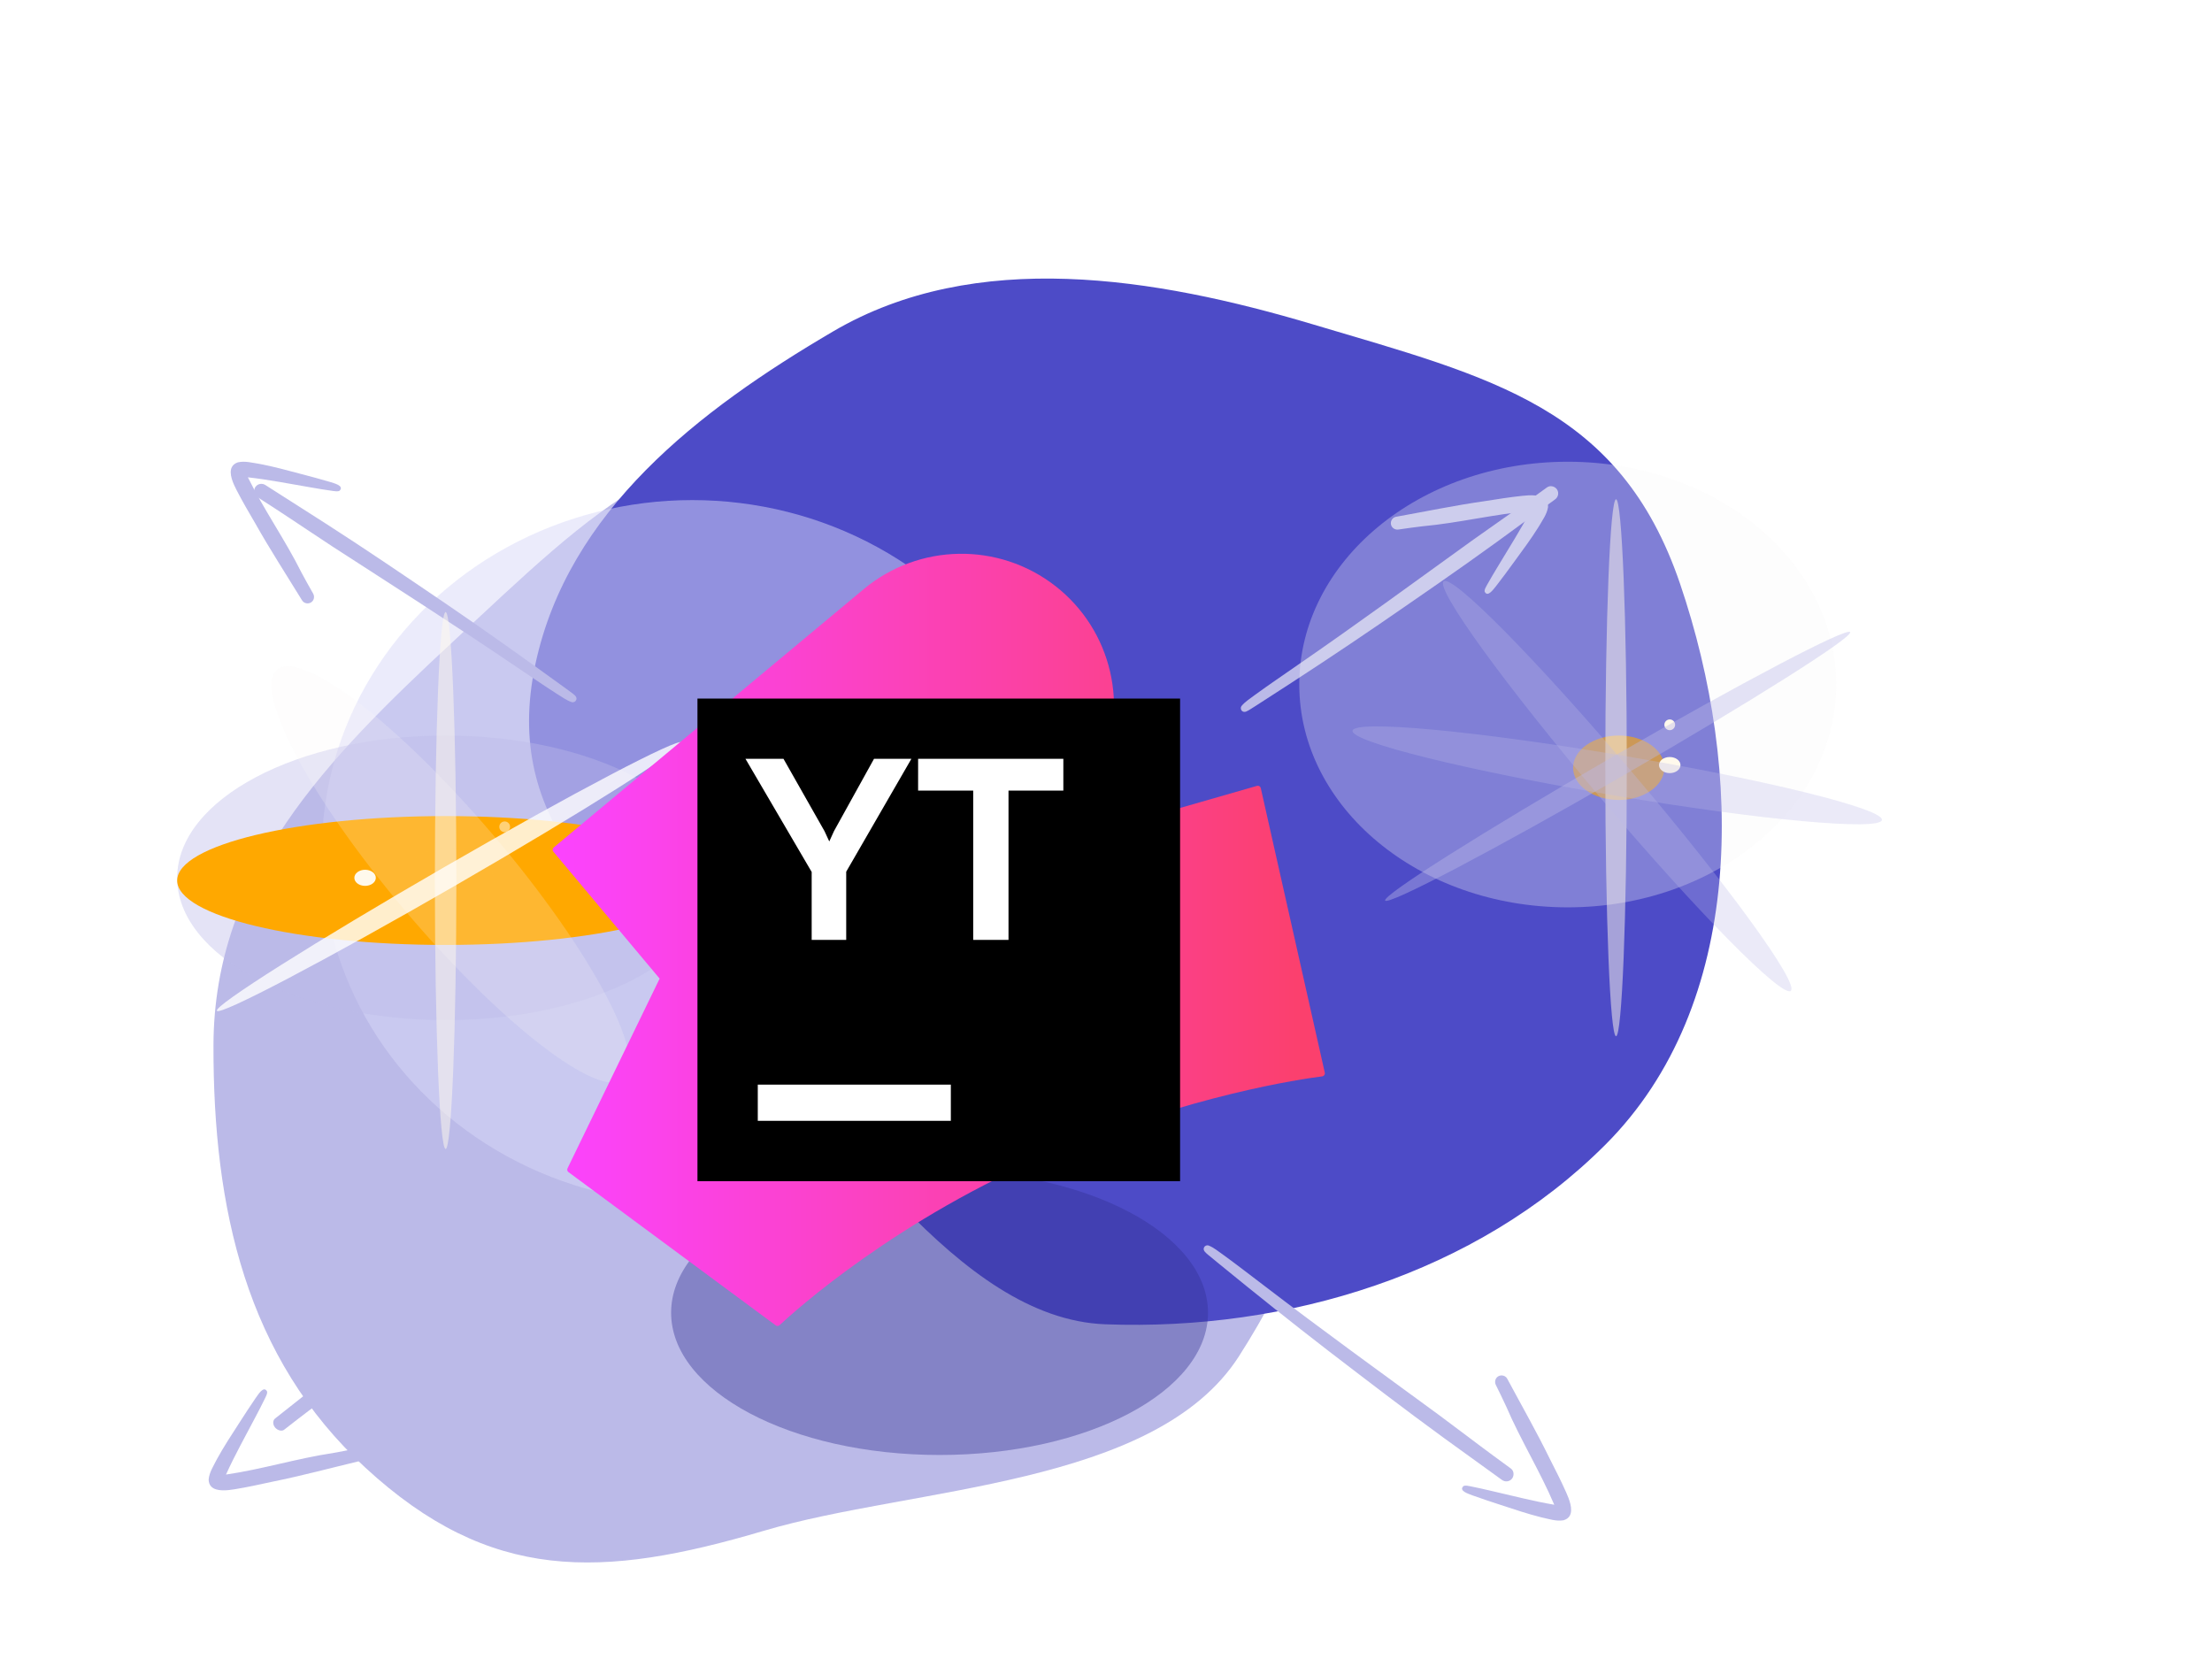 <svg width="412" height="309" viewBox="0 0 412 309" fill="none" xmlns="http://www.w3.org/2000/svg">
<path fill-rule="evenodd" clip-rule="evenodd" d="M249.978 151.515C258.819 185.711 249.821 222.876 230.761 252.613C215.151 276.967 170.029 276.891 142.295 285.112C112.036 294.08 91.322 294.777 68.098 273.408C45.781 252.873 39.696 225.043 39.761 194.716C39.829 162.721 60.857 141.362 84.295 119.582C110.776 94.974 128.27 76.494 163.666 83.836C201.33 91.648 240.349 114.274 249.978 151.515Z" fill="#BBBAE8"/>
<path fill-rule="evenodd" clip-rule="evenodd" d="M298.997 213.225C274.992 237.24 239.821 247.928 205.889 246.659C178.101 245.619 156.138 208.212 135.793 189.256C113.595 168.575 93.365 153.335 99.727 123.67C105.84 95.165 130.024 76.479 155.172 61.73C181.703 46.169 215.091 51.644 244.57 60.423C277.876 70.342 301.719 75.81 312.916 108.708C324.831 143.714 325.139 187.073 298.997 213.225Z" fill="#4D4BC7"/>
<g style="mix-blend-mode:soft-light" opacity="0.5" filter="url(#filter0_f_5795_1417)">
<ellipse cx="128.939" cy="158.645" rx="69" ry="65.5" fill="#D8D8F8"/>
</g>
<g style="mix-blend-mode:plus-darker">
<path d="M47.591 90.672C48.013 90.071 48.879 89.946 49.47 90.368C53.209 92.77 56.959 95.152 60.707 97.538C68.235 102.373 75.629 107.413 83.032 112.436C90.232 117.351 97.345 122.394 104.399 127.517C105.104 128.029 105.82 128.532 106.516 129.061C106.917 129.381 107.555 129.761 107.335 130.357C107.212 130.674 106.875 130.856 106.539 130.79C105.515 130.474 104.645 129.782 103.736 129.242C100.996 127.489 98.323 125.639 95.623 123.831C84.527 116.308 73.223 109.102 61.968 101.821C58.352 99.464 54.785 97.026 51.167 94.673C50.077 93.966 48.982 93.256 47.889 92.553C47.323 92.19 47.195 91.388 47.497 90.821C47.522 90.773 47.55 90.722 47.585 90.674L47.591 90.672Z" fill="#BBBAE8"/>
<path d="M44.31 86.112C45.654 85.808 47.038 86.213 48.375 86.41C50.975 86.902 53.535 87.607 56.092 88.285C57.889 88.767 59.692 89.227 61.468 89.765C62.114 89.996 64.177 90.427 63.26 91.395C62.88 91.611 62.411 91.478 61.997 91.442C60.624 91.256 59.252 91.02 57.886 90.783C53.99 90.121 50.105 89.343 46.171 88.905C49.176 94.986 53.12 100.564 56.149 106.637C56.85 107.952 57.576 109.25 58.318 110.546C58.645 111.118 58.502 111.857 57.922 112.21C57.368 112.552 56.591 112.384 56.258 111.814C53.333 107.039 50.279 102.343 47.53 97.457C46.342 95.429 45.158 93.404 44.08 91.313C43.468 90.136 42.55 88.196 43.194 86.985C43.395 86.608 43.746 86.301 44.306 86.11L44.31 86.112Z" fill="#BBBAE8"/>
<path d="M281.606 275.424C281.15 275.999 280.278 276.074 279.713 275.619C276.118 273.005 272.512 270.411 268.908 267.812C261.672 262.55 254.581 257.093 247.48 251.65C240.576 246.327 233.766 240.883 227.019 235.361C226.345 234.809 225.66 234.265 224.994 233.697C224.613 233.355 223.998 232.938 224.252 232.356C224.393 232.047 224.74 231.884 225.072 231.97C226.076 232.345 226.904 233.085 227.781 233.677C230.415 235.585 232.977 237.587 235.568 239.548C246.211 247.698 257.081 255.545 267.896 263.464C271.37 266.025 274.79 268.665 278.266 271.223C279.314 271.992 280.366 272.764 281.416 273.529C281.961 273.923 282.043 274.731 281.708 275.281C281.68 275.327 281.65 275.377 281.612 275.422L281.606 275.424Z" fill="#BBBAE8"/>
<path d="M291.187 283.165C289.828 283.391 288.47 282.906 287.147 282.633C284.579 281.991 282.064 281.14 279.55 280.316C277.784 279.731 276.011 279.167 274.268 278.528C273.637 278.259 271.602 277.711 272.574 276.797C272.965 276.603 273.426 276.763 273.837 276.823C275.197 277.088 276.554 277.402 277.903 277.719C281.755 278.604 285.588 279.605 289.491 280.269C286.842 274.025 283.226 268.229 280.552 261.991C279.929 260.637 279.279 259.3 278.613 257.963C278.319 257.373 278.505 256.644 279.105 256.325C279.678 256.015 280.443 256.228 280.743 256.816C283.387 261.752 286.165 266.617 288.628 271.653C289.696 273.746 290.761 275.836 291.717 277.986C292.26 279.196 293.065 281.186 292.352 282.358C292.13 282.723 291.761 283.009 291.191 283.167L291.187 283.165Z" fill="#BBBAE8"/>
<path d="M51.208 265.841C50.754 265.267 50.801 264.503 51.28 264.171C54.083 261.972 56.869 259.756 59.659 257.544C65.3 253.116 71.097 248.875 76.881 244.622C82.534 240.496 88.282 236.489 94.091 232.562C94.673 232.169 95.247 231.765 95.841 231.385C96.196 231.173 96.648 230.787 97.135 231.192C97.392 231.412 97.492 231.76 97.372 232.013C96.907 232.744 96.138 233.205 95.495 233.757C93.448 235.371 91.327 236.893 89.239 238.454C80.574 244.832 72.152 251.501 63.672 258.101C60.932 260.215 58.13 262.258 55.393 264.375C54.57 265.014 53.744 265.655 52.923 266.297C52.5 266.631 51.769 266.438 51.322 265.975C51.284 265.936 51.244 265.894 51.208 265.847L51.208 265.841Z" fill="#BBBAE8"/>
<path d="M38.863 275.554C38.989 274.182 39.802 272.991 40.402 271.78C41.673 269.459 43.134 267.242 44.569 265.019C45.582 263.459 46.577 261.887 47.637 260.363C48.057 259.82 49.103 257.991 49.741 259.163C49.829 259.59 49.558 259.996 49.395 260.378C48.795 261.626 48.146 262.859 47.498 264.084C45.666 267.585 43.725 271.04 42.094 274.647C48.806 273.667 55.329 271.638 62.041 270.633C63.509 270.373 64.967 270.083 66.429 269.778C67.074 269.643 67.732 270.008 67.889 270.669C68.043 271.301 67.643 271.987 66.999 272.129C61.553 273.436 56.144 274.89 50.648 275.996C48.352 276.499 46.06 277 43.738 277.379C42.431 277.597 40.301 277.872 39.349 276.885C39.052 276.578 38.869 276.148 38.86 275.557L38.863 275.554Z" fill="#BBBAE8"/>
<path d="M290.011 91.177C290.418 91.788 290.22 92.641 289.612 93.038C286.016 95.65 282.435 98.278 278.85 100.903C271.61 106.161 264.229 111.219 256.86 116.292C249.665 121.214 242.383 126.01 235.048 130.721C234.314 131.192 233.586 131.676 232.84 132.133C232.396 132.39 231.81 132.846 231.335 132.424C231.085 132.195 231.037 131.815 231.221 131.526C231.887 130.687 232.848 130.128 233.681 129.476C236.31 127.56 239.004 125.742 241.67 123.883C252.709 116.278 263.53 108.364 274.402 100.523C277.911 98.01 281.478 95.572 284.984 93.056C286.039 92.297 287.098 91.535 288.151 90.772C288.694 90.376 289.488 90.548 289.907 91.035C289.942 91.076 289.98 91.121 290.012 91.171L290.011 91.177Z" fill="#BBBAE8"/>
<path d="M288.331 94.453C288.126 95.815 287.246 96.957 286.577 98.132C285.174 100.376 283.588 102.504 282.027 104.641C280.925 106.14 279.842 107.652 278.695 109.112C278.245 109.63 277.094 111.396 276.525 110.189C276.462 109.757 276.756 109.368 276.941 108.996C277.612 107.784 278.331 106.591 279.048 105.405C281.08 102.015 283.216 98.678 285.053 95.172C278.296 95.763 271.666 97.412 264.908 98.028C263.427 98.203 261.955 98.407 260.478 98.628C259.826 98.725 259.19 98.323 259.072 97.654C258.954 97.014 259.393 96.352 260.045 96.248C265.557 95.258 271.041 94.118 276.592 93.332C278.912 92.962 281.229 92.594 283.569 92.35C284.888 92.207 287.029 92.056 287.923 93.096C288.202 93.42 288.36 93.859 288.334 94.45L288.331 94.453Z" fill="#BBBAE8"/>
</g>
<g opacity="0.4" filter="url(#filter1_f_5795_1417)">
<ellipse cx="175" cy="244.5" rx="50" ry="26.5" fill="#323093"/>
</g>
<g opacity="0.4" filter="url(#filter2_f_5795_1417)">
<ellipse cx="83" cy="163.5" rx="50" ry="26.5" fill="#BBBAE8"/>
</g>
<g style="mix-blend-mode:plus-lighter" opacity="0.3" filter="url(#filter3_f_5795_1417)">
<ellipse cx="292" cy="127.5" rx="50" ry="41.5" fill="#F8F7F7"/>
</g>
<g style="mix-blend-mode:screen" filter="url(#filter4_f_5795_1417)">
<ellipse cx="83" cy="164" rx="50" ry="12" fill="#FFA800"/>
</g>
<g style="mix-blend-mode:plus-lighter" opacity="0.6" filter="url(#filter5_f_5795_1417)">
<ellipse cx="301.5" cy="143" rx="8.5" ry="6" fill="#FFA800"/>
</g>
<g style="mix-blend-mode:plus-lighter" opacity="0.6" filter="url(#filter6_f_5795_1417)">
<ellipse cx="83.5" cy="164" rx="8.5" ry="6" fill="#FFA800"/>
</g>
<g style="mix-blend-mode:plus-lighter" filter="url(#filter7_f_5795_1417)">
<ellipse cx="311" cy="142.5" rx="2" ry="1.5" fill="#FFF9EC"/>
</g>
<g style="mix-blend-mode:plus-lighter" filter="url(#filter8_f_5795_1417)">
<ellipse cx="68" cy="163.5" rx="2" ry="1.5" fill="#FFF9EC"/>
</g>
<g style="mix-blend-mode:plus-lighter" filter="url(#filter9_f_5795_1417)">
<circle cx="311" cy="135" r="1" fill="#FFF9EC"/>
</g>
<g style="mix-blend-mode:plus-lighter" opacity="0.5" filter="url(#filter10_f_5795_1417)">
<circle cx="94" cy="154" r="1" fill="#FFF9EC"/>
</g>
<g style="mix-blend-mode:screen" opacity="0.5" filter="url(#filter11_f_5795_1417)">
<ellipse cx="301" cy="143" rx="50" ry="2" transform="rotate(-90 301 143)" fill="#FFF9EC"/>
</g>
<g style="mix-blend-mode:screen" opacity="0.5" filter="url(#filter12_f_5795_1417)">
<ellipse cx="83" cy="164" rx="50" ry="2" transform="rotate(-90 83 164)" fill="#FFF9EC"/>
</g>
<g style="mix-blend-mode:screen" opacity="0.3" filter="url(#filter13_f_5795_1417)">
<ellipse cx="301.22" cy="146.415" rx="50" ry="3.784" transform="rotate(-130.291 301.22 146.415)" fill="#BBBAE8"/>
</g>
<g style="mix-blend-mode:screen" opacity="0.3" filter="url(#filter14_f_5795_1417)">
<ellipse cx="301.22" cy="144.414" rx="50" ry="3.784" transform="rotate(-170.427 301.22 144.414)" fill="#BBBAE8"/>
</g>
<g style="mix-blend-mode:screen" opacity="0.2" filter="url(#filter15_f_5795_1417)">
<ellipse cx="83.913" cy="162.871" rx="50" ry="10.811" transform="rotate(-130.291 83.913 162.871)" fill="#F8F7F7"/>
</g>
<g style="mix-blend-mode:plus-lighter" opacity="0.4" filter="url(#filter16_f_5795_1417)">
<ellipse cx="301.301" cy="142.733" rx="50" ry="2" transform="rotate(150 301.301 142.733)" fill="#BBBAE8"/>
</g>
<g style="mix-blend-mode:screen" opacity="0.8" filter="url(#filter17_f_5795_1417)">
<ellipse cx="83.699" cy="163.268" rx="50" ry="2" transform="rotate(150 83.699 163.268)" fill="white"/>
</g>
<path d="M105.874 218.307C105.657 218.147 105.585 217.853 105.703 217.61L122.862 182.27L103.069 158.632C102.87 158.395 102.902 158.04 103.141 157.842L160.871 109.734C171.143 101.172 186.015 100.93 196.567 109.148C207.115 117.366 210.486 131.819 204.65 143.838L198.359 156.798C200.813 155.975 203.242 155.226 205.643 154.553L234.125 146.372C234.436 146.282 234.759 146.473 234.829 146.789L246.752 199.792C246.825 200.119 246.603 200.439 246.269 200.481C242.489 200.958 221.869 203.92 196.196 214.705C167.109 226.922 147.914 244.286 145.195 246.825C144.994 247.013 144.699 247.02 144.479 246.857L105.874 218.307Z" fill="url(#paint0_linear_5795_1417)"/>
<path d="M219.799 130.113H129.906V220.005H219.799V130.113Z" fill="black"/>
<path d="M151.181 162.409L138.847 141.332H145.929L153.566 154.798L154.458 156.725L155.35 154.774L162.792 141.332H169.753L157.612 162.361V175.056H151.181V162.409Z" fill="white"/>
<path d="M177.1 202.02H141.143V208.761H177.1V202.02Z" fill="white"/>
<path d="M198.055 141.332H171.005L171.004 147.258H181.265V175.056H187.841V147.258H198.055V141.332Z" fill="white"/>
<defs>
<filter id="filter0_f_5795_1417" x="29.939" y="63.145" width="198" height="191" filterUnits="userSpaceOnUse" color-interpolation-filters="sRGB">
<feFlood flood-opacity="0" result="BackgroundImageFix"/>
<feBlend mode="normal" in="SourceGraphic" in2="BackgroundImageFix" result="shape"/>
<feGaussianBlur stdDeviation="15" result="effect1_foregroundBlur_5795_1417"/>
</filter>
<filter id="filter1_f_5795_1417" x="92.814" y="185.814" width="164.371" height="117.371" filterUnits="userSpaceOnUse" color-interpolation-filters="sRGB">
<feFlood flood-opacity="0" result="BackgroundImageFix"/>
<feBlend mode="normal" in="SourceGraphic" in2="BackgroundImageFix" result="shape"/>
<feGaussianBlur stdDeviation="16.093" result="effect1_foregroundBlur_5795_1417"/>
</filter>
<filter id="filter2_f_5795_1417" x="0.814" y="104.814" width="164.371" height="117.371" filterUnits="userSpaceOnUse" color-interpolation-filters="sRGB">
<feFlood flood-opacity="0" result="BackgroundImageFix"/>
<feBlend mode="normal" in="SourceGraphic" in2="BackgroundImageFix" result="shape"/>
<feGaussianBlur stdDeviation="16.093" result="effect1_foregroundBlur_5795_1417"/>
</filter>
<filter id="filter3_f_5795_1417" x="172" y="16" width="240" height="223" filterUnits="userSpaceOnUse" color-interpolation-filters="sRGB">
<feFlood flood-opacity="0" result="BackgroundImageFix"/>
<feBlend mode="normal" in="SourceGraphic" in2="BackgroundImageFix" result="shape"/>
<feGaussianBlur stdDeviation="35" result="effect1_foregroundBlur_5795_1417"/>
</filter>
<filter id="filter4_f_5795_1417" x="0.814" y="119.814" width="164.371" height="88.371" filterUnits="userSpaceOnUse" color-interpolation-filters="sRGB">
<feFlood flood-opacity="0" result="BackgroundImageFix"/>
<feBlend mode="normal" in="SourceGraphic" in2="BackgroundImageFix" result="shape"/>
<feGaussianBlur stdDeviation="16.093" result="effect1_foregroundBlur_5795_1417"/>
</filter>
<filter id="filter5_f_5795_1417" x="283" y="127" width="37" height="32" filterUnits="userSpaceOnUse" color-interpolation-filters="sRGB">
<feFlood flood-opacity="0" result="BackgroundImageFix"/>
<feBlend mode="normal" in="SourceGraphic" in2="BackgroundImageFix" result="shape"/>
<feGaussianBlur stdDeviation="5" result="effect1_foregroundBlur_5795_1417"/>
</filter>
<filter id="filter6_f_5795_1417" x="65" y="148" width="37" height="32" filterUnits="userSpaceOnUse" color-interpolation-filters="sRGB">
<feFlood flood-opacity="0" result="BackgroundImageFix"/>
<feBlend mode="normal" in="SourceGraphic" in2="BackgroundImageFix" result="shape"/>
<feGaussianBlur stdDeviation="5" result="effect1_foregroundBlur_5795_1417"/>
</filter>
<filter id="filter7_f_5795_1417" x="305" y="137" width="12" height="11" filterUnits="userSpaceOnUse" color-interpolation-filters="sRGB">
<feFlood flood-opacity="0" result="BackgroundImageFix"/>
<feBlend mode="normal" in="SourceGraphic" in2="BackgroundImageFix" result="shape"/>
<feGaussianBlur stdDeviation="2" result="effect1_foregroundBlur_5795_1417"/>
</filter>
<filter id="filter8_f_5795_1417" x="62" y="158" width="12" height="11" filterUnits="userSpaceOnUse" color-interpolation-filters="sRGB">
<feFlood flood-opacity="0" result="BackgroundImageFix"/>
<feBlend mode="normal" in="SourceGraphic" in2="BackgroundImageFix" result="shape"/>
<feGaussianBlur stdDeviation="2" result="effect1_foregroundBlur_5795_1417"/>
</filter>
<filter id="filter9_f_5795_1417" x="307" y="131" width="8" height="8" filterUnits="userSpaceOnUse" color-interpolation-filters="sRGB">
<feFlood flood-opacity="0" result="BackgroundImageFix"/>
<feBlend mode="normal" in="SourceGraphic" in2="BackgroundImageFix" result="shape"/>
<feGaussianBlur stdDeviation="1.5" result="effect1_foregroundBlur_5795_1417"/>
</filter>
<filter id="filter10_f_5795_1417" x="90" y="150" width="8" height="8" filterUnits="userSpaceOnUse" color-interpolation-filters="sRGB">
<feFlood flood-opacity="0" result="BackgroundImageFix"/>
<feBlend mode="normal" in="SourceGraphic" in2="BackgroundImageFix" result="shape"/>
<feGaussianBlur stdDeviation="1.5" result="effect1_foregroundBlur_5795_1417"/>
</filter>
<filter id="filter11_f_5795_1417" x="289" y="83" width="24" height="120" filterUnits="userSpaceOnUse" color-interpolation-filters="sRGB">
<feFlood flood-opacity="0" result="BackgroundImageFix"/>
<feBlend mode="normal" in="SourceGraphic" in2="BackgroundImageFix" result="shape"/>
<feGaussianBlur stdDeviation="5" result="effect1_foregroundBlur_5795_1417"/>
</filter>
<filter id="filter12_f_5795_1417" x="71" y="104" width="24" height="120" filterUnits="userSpaceOnUse" color-interpolation-filters="sRGB">
<feFlood flood-opacity="0" result="BackgroundImageFix"/>
<feBlend mode="normal" in="SourceGraphic" in2="BackgroundImageFix" result="shape"/>
<feGaussianBlur stdDeviation="5" result="effect1_foregroundBlur_5795_1417"/>
</filter>
<filter id="filter13_f_5795_1417" x="258.756" y="98.195" width="84.928" height="96.438" filterUnits="userSpaceOnUse" color-interpolation-filters="sRGB">
<feFlood flood-opacity="0" result="BackgroundImageFix"/>
<feBlend mode="normal" in="SourceGraphic" in2="BackgroundImageFix" result="shape"/>
<feGaussianBlur stdDeviation="5" result="effect1_foregroundBlur_5795_1417"/>
</filter>
<filter id="filter14_f_5795_1417" x="241.912" y="125.297" width="118.616" height="38.234" filterUnits="userSpaceOnUse" color-interpolation-filters="sRGB">
<feFlood flood-opacity="0" result="BackgroundImageFix"/>
<feBlend mode="normal" in="SourceGraphic" in2="BackgroundImageFix" result="shape"/>
<feGaussianBlur stdDeviation="5" result="effect1_foregroundBlur_5795_1417"/>
</filter>
<filter id="filter15_f_5795_1417" x="40.536" y="114.09" width="86.753" height="97.562" filterUnits="userSpaceOnUse" color-interpolation-filters="sRGB">
<feFlood flood-opacity="0" result="BackgroundImageFix"/>
<feBlend mode="normal" in="SourceGraphic" in2="BackgroundImageFix" result="shape"/>
<feGaussianBlur stdDeviation="5" result="effect1_foregroundBlur_5795_1417"/>
</filter>
<filter id="filter16_f_5795_1417" x="247.988" y="107.672" width="106.626" height="70.121" filterUnits="userSpaceOnUse" color-interpolation-filters="sRGB">
<feFlood flood-opacity="0" result="BackgroundImageFix"/>
<feBlend mode="normal" in="SourceGraphic" in2="BackgroundImageFix" result="shape"/>
<feGaussianBlur stdDeviation="5" result="effect1_foregroundBlur_5795_1417"/>
</filter>
<filter id="filter17_f_5795_1417" x="30.386" y="128.207" width="106.626" height="70.121" filterUnits="userSpaceOnUse" color-interpolation-filters="sRGB">
<feFlood flood-opacity="0" result="BackgroundImageFix"/>
<feBlend mode="normal" in="SourceGraphic" in2="BackgroundImageFix" result="shape"/>
<feGaussianBlur stdDeviation="5" result="effect1_foregroundBlur_5795_1417"/>
</filter>
<linearGradient id="paint0_linear_5795_1417" x1="102.708" y1="175.059" x2="246.886" y2="175.059" gradientUnits="userSpaceOnUse">
<stop stop-color="#FB43FF"/>
<stop offset="0.97" stop-color="#FB406D"/>
</linearGradient>
</defs>
</svg>
